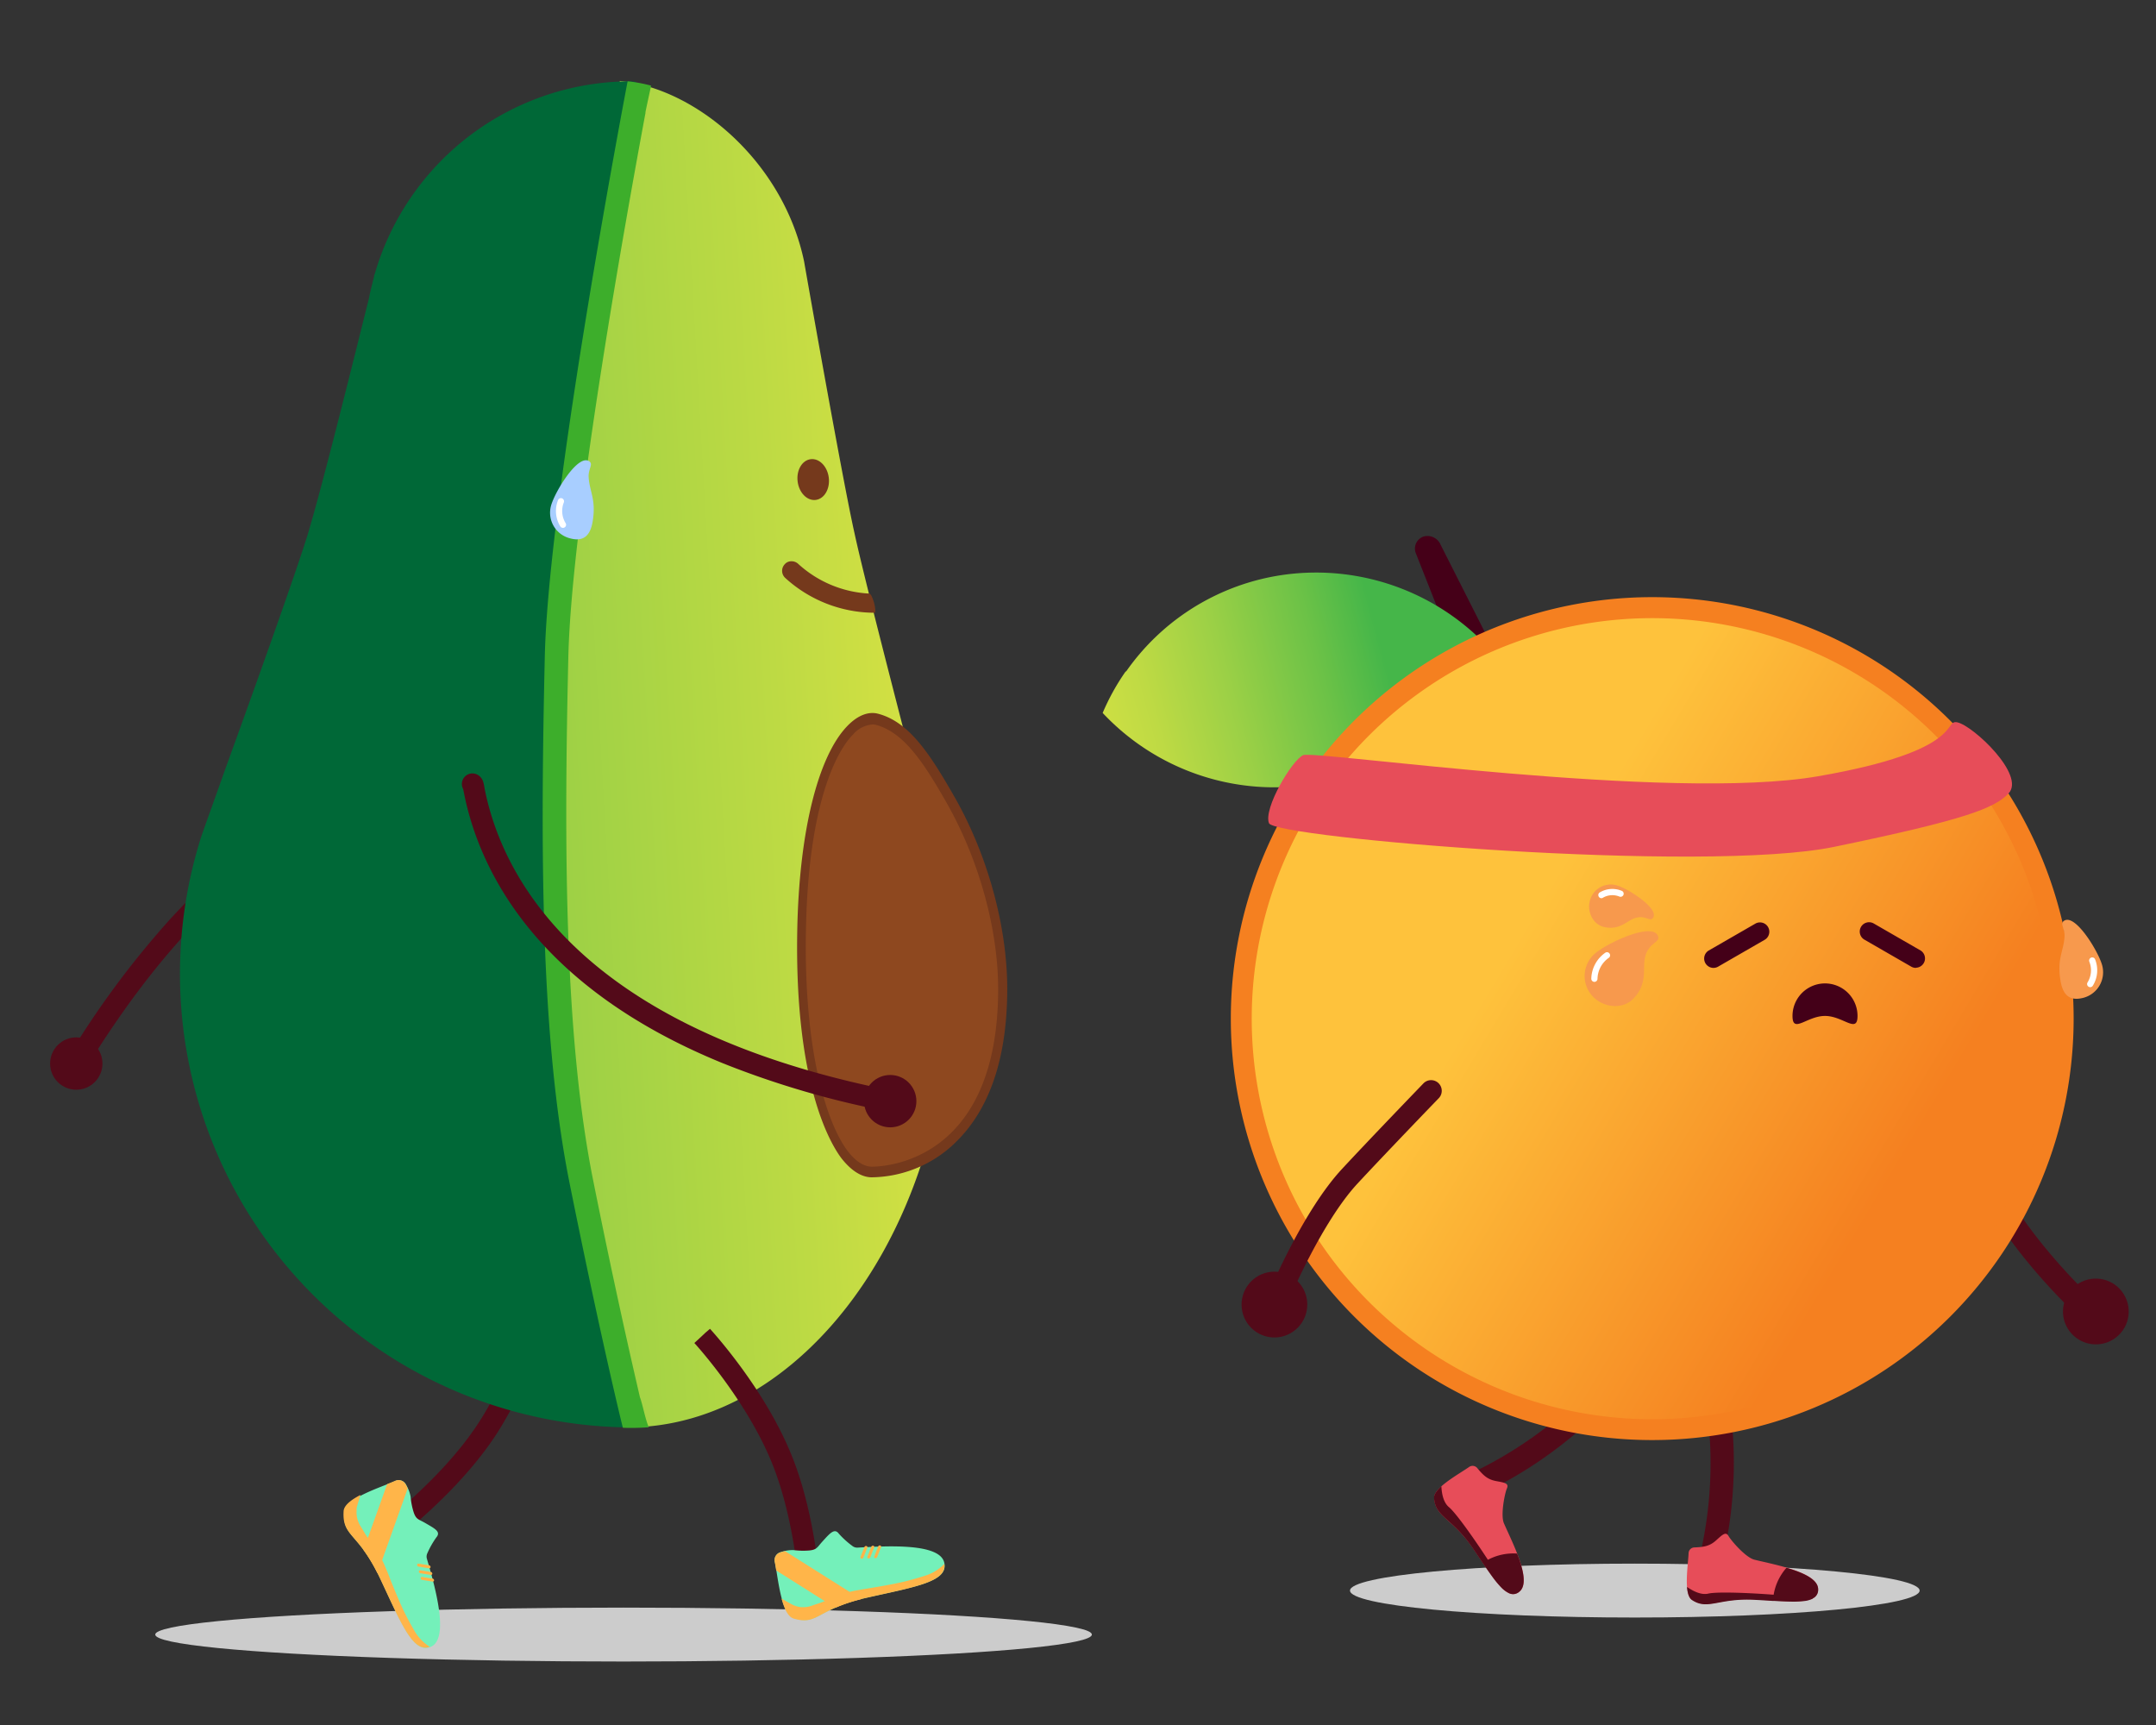 <svg id="Layer_1" data-name="Layer 1" xmlns="http://www.w3.org/2000/svg" xmlns:xlink="http://www.w3.org/1999/xlink" viewBox="0 0 500 400"><rect x="0" y="0" width="500" height="400" fill="#333333" stroke="none"/><defs><style>.cls-1{fill:#ccc;}.cls-2{fill:#530a19;}.cls-3{fill:url(#linear-gradient);}.cls-4{fill:#006837;}.cls-5{fill:#3dae2b;}.cls-6{fill:#8e481f;}.cls-7{fill:#75391c;}.cls-8{fill:none;}.cls-9{fill:#a8ceff;}.cls-10{fill:#fff;}.cls-11{fill:#74f0ba;}.cls-12{fill:#ffb549;}.cls-13{fill:#450018;}.cls-14{fill:url(#linear-gradient-2);}.cls-15{fill:url(#linear-gradient-3);}.cls-16{fill:#f58020;}.cls-17{fill:#440018;}.cls-18{fill:#f7994d;}.cls-19{fill:#e74d59;}</style><linearGradient id="linear-gradient" x1="-1147.98" y1="4688.74" x2="-1151.17" y2="4689.32" gradientTransform="translate(59921.18 -772797.73) scale(52 164.85)" gradientUnits="userSpaceOnUse"><stop offset="0" stop-color="#dae343"/><stop offset="0.11" stop-color="#d2e043"/><stop offset="0.28" stop-color="#bdda44"/><stop offset="0.6" stop-color="#9bd045"/><stop offset="0.73" stop-color="#6cc147"/><stop offset="0.9" stop-color="#45b649"/><stop offset="1" stop-color="#45b649"/></linearGradient><linearGradient id="linear-gradient-2" x1="-914.8" y1="5643.54" x2="-912.41" y2="5642.54" gradientTransform="matrix(26.27, -24.61, -19.14, -20.43, 132300.77, 92988.93)" gradientUnits="userSpaceOnUse"><stop offset="0" stop-color="#dae343"/><stop offset="0.11" stop-color="#d2e143"/><stop offset="0.28" stop-color="#beda44"/><stop offset="0.49" stop-color="#9bd046"/><stop offset="0.73" stop-color="#6cc247"/><stop offset="0.9" stop-color="#45b649"/><stop offset="1" stop-color="#45b649"/></linearGradient><linearGradient id="linear-gradient-3" x1="-884.99" y1="5537.51" x2="-884.71" y2="5536.4" gradientTransform="matrix(90.89, 0, 0, -90.89, 80813.19, 503504.68)" gradientUnits="userSpaceOnUse"><stop offset="0" stop-color="#fec23c"/><stop offset="0.99" stop-color="#f58020"/></linearGradient></defs><ellipse id="Oval" class="cls-1" cx="144.61" cy="379.03" rx="108.61" ry="6.25"/><g id="Group_3389" data-name="Group 3389"><path class="cls-2" d="M39.31,213.3c32.2-35.26,62.51-37.44,79.61-34.73.41.06.73.12,1,.14a2.45,2.45,0,0,1,1.23,4.67c-.8.36-1.43.26-2.95,0-20.05-3.18-59.5,1-98.37,64.5a2.45,2.45,0,0,1-4.18-2.56A209.09,209.09,0,0,1,39.31,213.3Zm79.78-34.38h0Zm0,0Z"/></g><circle class="cls-2" cx="17.69" cy="246.62" r="6.07"/><path class="cls-2" d="M94.61,372.78a2.45,2.45,0,0,1-2.45-2.41,25.14,25.14,0,0,0-1.07-6.22c-.28-.89-.65-1.84-1-2.76-1.26-3.26-2.45-6.34-.5-8.57a27.31,27.31,0,0,1,2.24-2.05c4-3.47,13.28-11.59,19.47-21.32,7.74-12.16,11.49-26.67,12.16-29.45l2.4.52,2.36.63c-.7,2.91-4.63,18.11-12.79,30.93C108.85,342.4,99.18,350.85,95,354.46c-.62.54-1.26,1.1-1.59,1.41a18.81,18.81,0,0,0,1.2,3.75c.39,1,.78,2,1.11,3.06a29.85,29.85,0,0,1,1.3,7.62,2.45,2.45,0,0,1-2.41,2.48Z"/><g id="Group_3390" data-name="Group 3390"><path id="Path_8195" data-name="Path 8195" class="cls-3" d="M127.56,183.15c0-106.48,16.19-164.37,16.19-164.37,17.42,1.61,37.88,18.52,42.74,41.9,0,.1,9,51.21,11.7,63.05,2,9.32,9.43,38,14.28,56.79l.57,2.12c1.81,7,3.62,14.17,3.91,15.18V198a140.13,140.13,0,0,1,3.23,30.26c0,56.58-34.08,102.73-74.72,102.73C145.46,331,127.56,289.63,127.56,183.15Z"/><path id="Path_8196" data-name="Path 8196" class="cls-4" d="M146.59,331A105.17,105.17,0,0,1,46.39,194.89h0c.3-1.11,2.94-8.3,5.87-16.6,6.58-18.12,16.4-45.55,19.13-54.45,3.54-11.75,11.13-42.51,14.27-55.06v-.11c.31-1.51.71-3,1.11-4.65v-.2l.11-.21a61.9,61.9,0,0,1,57.79-44.73,14.84,14.84,0,0,1,2.79.12c.73.21-18.18,64.55-18.88,164.86S146.59,331,146.59,331Z"/></g><path class="cls-5" d="M148.41,324c-2-8.6-6-26.11-10.83-50.2-6.78-33.71-6.78-78.44-5.77-121.76.81-32.1,13.7-103.35,17.88-125.83l0-.19C150,24.4,151,19.94,151,19.86a33.15,33.15,0,0,0-5.45-1S127.26,114.21,126.35,152c-1,43.63-1.12,88.67,5.87,123,7.08,35.12,12.14,55.88,12.24,56.08a56.26,56.26,0,0,0,6-.12C149.63,329.05,149.06,325.74,148.41,324Z"/><g id="Group_3391" data-name="Group 3391"><path id="Path_8198" data-name="Path 8198" class="cls-6" d="M203.45,166.74c7.13,1.92,11.88,9.62,17.1,18.83,7.53,13.26,12,29.55,12,43.62,0,33.4-18.45,42.51-30.33,42.51-8.15,0-16.86-20.34-16.31-55.77S196.32,164.92,203.45,166.74Z"/><path class="cls-7" d="M202.18,273c-2.37,0-4.75-1.52-7-4.36-2.53-3.34-10.92-17.1-10.29-52.73.4-22.77,4.75-40.59,11.72-47.67,2.3-2.33,4.75-3.34,7.05-2.73h0c7.28,1.92,12.11,9.51,17.73,19.33,7.68,13.46,12.2,30.06,12.2,44.43,0,15.29-3.72,27-11.09,34.72A28.33,28.33,0,0,1,202.18,273ZM202.26,168a6.57,6.57,0,0,0-4.43,2.32c-2.46,2.43-10.38,13.06-10.93,45.75-.48,27.53,4.75,44.34,9.74,50.91,1.82,2.33,3.72,3.55,5.54,3.55,3,0,29.3-1.12,29.3-41.2,0-13.86-4.43-29.86-11.8-42.91-5.3-9.31-9.9-16.5-16.47-18.32h0A3.08,3.08,0,0,0,202.26,168Z"/></g><path class="cls-2" d="M194.81,370.61c-2.82,1.08-5.41,1.63-7,1a3.55,3.55,0,0,1-2.18-2.46,27.68,27.68,0,0,1-.43-3c-.63-5.23-2.11-17.49-6.67-28.09-5.82-13.55-16.32-25.34-17.5-26.64l3.6-3.32-1.82,1.64,1.85-1.61c2,2.22,12.36,14,18.37,28,4.84,11.24,6.37,24,7,29.44.06.49.12,1,.17,1.42,2.29-.41,7.85-3.06,12.91-6.22a2.45,2.45,0,1,1,2.59,4.15A70.45,70.45,0,0,1,194.81,370.61Z"/><g id="Path_8201" data-name="Path 8201"><ellipse class="cls-7" cx="188.6" cy="111.19" rx="3.64" ry="4.76" transform="translate(-12.23 24) rotate(-7.05)"/></g><g id="Path_8202" data-name="Path 8202"><path class="cls-8" d="M201.61,137.64a26.38,26.38,0,0,1-16.5-6.89A2.22,2.22,0,0,0,182,131a2.19,2.19,0,0,0,.1,3,30.85,30.85,0,0,0,20.75,8.1h0Z"/><path class="cls-7" d="M202.83,142.09a30.85,30.85,0,0,1-20.75-8.1,2.23,2.23,0,0,1-.1-3.14,2,2,0,0,1,1.61-.7,2.23,2.23,0,0,1,1.52.6,26.38,26.38,0,0,0,16.5,6.89l1.22,4.45Z"/></g><g id="Group_3389-2" data-name="Group 3389"><path class="cls-2" d="M167.71,246.58c-44.22-18-56.75-45.72-60.11-62.69-.09-.42-.14-.74-.2-.95a2.45,2.45,0,0,1,4-2.77c.62.63.74,1.25,1,2.76,3.95,19.92,21.48,55.5,94.53,70a2.45,2.45,0,0,1-1,4.8A209,209,0,0,1,167.71,246.58Zm-59.84-63h0Zm0,0Z"/></g><circle class="cls-2" cx="206.45" cy="255.34" r="6.07"/><ellipse class="cls-7" cx="202.21" cy="139.87" rx="0.51" ry="2.31" transform="translate(-29.83 58.57) rotate(-15.36)"/><path class="cls-9" d="M137.46,120.81c-.53,3.34-2.06,4.91-5.33,4a6.12,6.12,0,0,1-4.36-7.48c.86-3.27,6.47-12.47,9-10.26.77.66-.34,1.7-.26,3.52C136.7,114,138.27,115.75,137.46,120.81Z"/><path class="cls-10" d="M130.56,122.4a.72.72,0,0,1-.62-.34,6.8,6.8,0,0,1-.52-6.09.71.71,0,0,1,.93-.41.74.74,0,0,1,.41.94,5.36,5.36,0,0,0,.41,4.8.72.72,0,0,1-.24,1A.66.66,0,0,1,130.56,122.4Z"/><path class="cls-11" d="M198.9,358.87a1.79,1.79,0,0,1-1.2-.37,20.19,20.19,0,0,1-3.17-2.87c-1-1.35-2.06-.09-3.77,1.79l0,0c-1.24,1.35-1.26,1.93-3.09,2.11a17.23,17.23,0,0,1-3.65-.09,8.45,8.45,0,0,0-2.83.43l-.31.1a1.88,1.88,0,0,0-1.19,2.16c.73,3.58,1.43,12.19,4.37,13.11,5.69,1.76,5.3-2.13,16.66-4.71s19.48-3.74,18.23-8.31C217.73,357.85,206,358.45,198.9,358.87Z"/><path class="cls-12" d="M204.31,358.49a.31.31,0,0,1,0,.31l-.9,2.27a.4.4,0,0,1-.46.24.3.3,0,0,1-.2-.42l.9-2.28a.4.4,0,0,1,.46-.24A.3.3,0,0,1,204.31,358.49Z"/><path class="cls-12" d="M202.72,358.55a.33.33,0,0,1,0,.31l-.9,2.27a.4.4,0,0,1-.47.24.3.3,0,0,1-.19-.42l.9-2.28a.4.4,0,0,1,.46-.24A.35.35,0,0,1,202.72,358.55Z"/><path class="cls-12" d="M201.13,358.61a.33.33,0,0,1,0,.31l-.91,2.28a.38.38,0,0,1-.46.23.31.31,0,0,1-.2-.42l.91-2.28a.39.39,0,0,1,.46-.23A.34.34,0,0,1,201.13,358.61Z"/><path class="cls-12" d="M181.16,359.91l-.31.1a1.88,1.88,0,0,0-1.19,2.16c.12.56.23,1.24.35,2l13.71,8.66a37.85,37.85,0,0,1,6-2l-17.63-11.13A9.08,9.08,0,0,0,181.16,359.91Z"/><path class="cls-12" d="M200.69,370.57c11-2.5,18.95-3.67,18.3-7.91a10.6,10.6,0,0,1-4.69,2.79,60.21,60.21,0,0,1-7.94,2c-1.36.26-2.73.5-4.11.73l-2.07.34-2.14.38a29.69,29.69,0,0,0-6.64,2.32c-1.31.53-1.63.6-2.81,1a6.23,6.23,0,0,1-3.14.42,7.39,7.39,0,0,1-.75-.18l-.38-.13-.3-.11c-.45-.22-1.1-.58-1.66-.9l-1.11-.64c.62,2.31,1.48,4.22,2.78,4.63C189.72,377,189.33,373.15,200.69,370.57Z"/><path class="cls-11" d="M99,361.44a1.8,1.8,0,0,1,.1-1.25,20.51,20.51,0,0,1,2.11-3.72c1.09-1.3-.35-2-2.56-3.29l0,0c-1.59-.92-2.15-.8-2.73-2.55a17.14,17.14,0,0,1-.7-3.59,8.3,8.3,0,0,0-1-2.67c0-.09-.1-.18-.16-.27a1.87,1.87,0,0,0-2.37-.7c-3.34,1.49-11.59,4-11.84,7.11-.49,5.94,3.22,4.71,8.21,15.25s7.87,18.19,12.07,16C104.12,379.6,101,368.25,99,361.44Z"/><path class="cls-12" d="M100.59,366.64a.32.32,0,0,1-.3.1l-2.41-.39a.4.4,0,0,1-.34-.4.31.31,0,0,1,.37-.28l2.42.39a.39.39,0,0,1,.33.39A.29.29,0,0,1,100.59,366.64Z"/><path class="cls-12" d="M100.18,365.1a.3.3,0,0,1-.29.1l-2.42-.39a.4.4,0,0,1-.33-.4.3.3,0,0,1,.37-.28l2.41.38a.41.41,0,0,1,.34.4A.3.3,0,0,1,100.18,365.1Z"/><path class="cls-12" d="M99.78,363.56a.32.32,0,0,1-.3.1l-2.42-.39a.4.4,0,0,1-.33-.4.3.3,0,0,1,.37-.28l2.42.38a.41.41,0,0,1,.33.4A.29.29,0,0,1,99.78,363.56Z"/><path class="cls-12" d="M94.17,344.35c0-.09-.1-.18-.16-.27a1.87,1.87,0,0,0-2.37-.7c-.52.23-1.16.49-1.86.77l-5.47,15.27a37.42,37.42,0,0,1,3.23,5.39l7-19.63A9.12,9.12,0,0,0,94.17,344.35Z"/><path class="cls-12" d="M88,365.74c4.83,10.21,7.7,17.69,11.69,16.13a10.58,10.58,0,0,1-3.74-4,60,60,0,0,1-3.65-7.31c-.55-1.28-1.08-2.57-1.6-3.86l-.78-2-.84-2a30.12,30.12,0,0,0-3.7-6c-.81-1.17-.94-1.47-1.59-2.53a6.16,6.16,0,0,1-1.09-3,6.48,6.48,0,0,1,0-.76l0-.4a2,2,0,0,1,0-.31c.12-.5.33-1.21.52-1.83l.38-1.22c-2.12,1.11-3.8,2.36-3.91,3.72C79.31,356.43,83,355.2,88,365.74Z"/><rect class="cls-12" x="289.44" y="301.7" width="9.55" height="4.74" rx="1.43" transform="translate(305.39 -118.89) rotate(45.57)"/><path class="cls-2" d="M458.63,264.28a18.53,18.53,0,0,0,1.49,13.66c7.06,13.16,19.66,25.2,20.19,25.71a2.62,2.62,0,0,0,3.61-3.8c-.13-.12-12.53-12-19.19-24.38-5.9-11,7.53-23.82,7.66-24a2.61,2.61,0,1,0-3.58-3.81C468.35,248.14,460.91,255.22,458.63,264.28Z"/><ellipse id="Oval-2" data-name="Oval" class="cls-2" cx="486.04" cy="304.09" rx="7.62" ry="7.63" transform="translate(-76.77 413.39) rotate(-43.02)"/><ellipse id="Oval-3" data-name="Oval" class="cls-1" cx="379.13" cy="368.83" rx="66.05" ry="6.25"/><path id="Path" class="cls-2" d="M409.08,369.66H395.32a2.71,2.71,0,0,1-2.14-1.09,2.66,2.66,0,0,1-.39-2.38,94.68,94.68,0,0,0,0-53.84,2.73,2.73,0,0,1,1.62-3.48,2.68,2.68,0,0,1,3.44,1.63,98.8,98.8,0,0,1,1,53.76h10.19a2.68,2.68,0,0,1,0,5.34Z"/><path id="Path-2" data-name="Path" class="cls-2" d="M344.93,359.46a2.67,2.67,0,0,1-1-.79l-8.52-10.83a2.68,2.68,0,0,1-.47-2.37,2.73,2.73,0,0,1,1.6-1.81,94.91,94.91,0,0,0,42.05-33.77,2.66,2.66,0,0,1,3.62-.78,2.69,2.69,0,0,1,.89,3.61,99,99,0,0,1-41.32,34.55l6.32,8a2.7,2.7,0,0,1,0,3.28,2.67,2.67,0,0,1-3.14.87Z"/><path id="Path-3" data-name="Path" class="cls-13" d="M343.06,152a3.32,3.32,0,0,0,1.83-2,3.71,3.71,0,0,0-.25-2.84L334.1,126.33a3.3,3.3,0,0,0-4-1.9,2.94,2.94,0,0,0-1.75,3.86l8.64,21.9a4,4,0,0,0,2.12,2.21,3.61,3.61,0,0,0,3,0Z"/><path id="Path-4" data-name="Path" class="cls-14" d="M261.07,155.67a52.57,52.57,0,0,0-5.35,9.65,54.59,54.59,0,0,0,49,16.47A53.62,53.62,0,0,0,345,149.94a54.68,54.68,0,0,0-43.47-17.05,53.67,53.67,0,0,0-40.39,22.84Z"/><circle id="Oval-4" data-name="Oval" class="cls-15" cx="383.41" cy="236.99" r="95.51" transform="translate(-55.28 340.53) rotate(-45)"/><path id="Shape" class="cls-16" d="M383.17,333.93A97.73,97.73,0,1,1,480.9,236.2a97.74,97.74,0,0,1-97.73,97.73Zm0-190.59a92.88,92.88,0,1,0,92.88,92.87,92.87,92.87,0,0,0-92.88-92.87Z"/><ellipse id="Oval-5" data-name="Oval" class="cls-2" cx="295.53" cy="302.48" rx="7.63" ry="7.62" transform="translate(-56.21 537.23) rotate(-79.38)"/><path class="cls-17" d="M444.32,224.44a2.21,2.21,0,0,1-1.08-.29l-10.86-6.26a2.16,2.16,0,0,1,2.16-3.75l10.86,6.26a2.16,2.16,0,0,1-1.08,4Z"/><path class="cls-17" d="M397.31,224.44a2.17,2.17,0,0,1-1.09-4l10.86-6.26a2.16,2.16,0,1,1,2.16,3.75l-10.86,6.26A2.21,2.21,0,0,1,397.31,224.44Z"/><path class="cls-17" d="M415.7,235.58c0,4.22,3.33,0,7.54,0s7.54,4.22,7.54,0a7.54,7.54,0,1,0-15.08,0Z"/><path class="cls-2" d="M297,302.25a2.5,2.5,0,0,1-1-.2,2.47,2.47,0,0,1-1.32-3.24c.31-.74,7.78-18.3,16.52-27.72,6.76-7.29,18.79-19.74,18.91-19.87a2.47,2.47,0,1,1,3.55,3.44c-.12.12-12.11,12.54-18.84,19.79-8.14,8.78-15.51,26.11-15.58,26.28A2.48,2.48,0,0,1,297,302.25Z"/><path class="cls-18" d="M477.84,227.32c.53,3.34,2.06,4.91,5.33,4.05a6.12,6.12,0,0,0,4.36-7.48c-.86-3.27-6.47-12.47-9-10.26-.77.66.34,1.7.26,3.51C478.61,220.55,477,222.26,477.84,227.32Z"/><path class="cls-10" d="M484.74,228.91a.62.62,0,0,1-.37-.11.72.72,0,0,1-.24-1,5.36,5.36,0,0,0,.41-4.8.74.74,0,0,1,.41-.94.71.71,0,0,1,.93.41,6.77,6.77,0,0,1-.52,6.08A.72.72,0,0,1,484.74,228.91Z"/><path class="cls-18" d="M372.19,215c-2.74-.51-4.22-3.57-3.45-6.25a5,5,0,0,1,6.25-3.44c2.68.77,10.14,5.58,8.27,7.64-.56.62-1.39-.31-2.89-.28C377.56,212.77,376.33,215.8,372.19,215Z"/><path class="cls-10" d="M371.39,208.28a.71.71,0,0,1-.62-.36.72.72,0,0,1,.26-1,5.69,5.69,0,0,1,5.14-.32.72.72,0,0,1-.56,1.32,4.34,4.34,0,0,0-3.86.24A.68.68,0,0,1,371.39,208.28Z"/><path class="cls-18" d="M378.93,231.44c-2.56,2.79-7.16,2.28-9.69-.54a6.87,6.87,0,0,1,.54-9.69c2.82-2.52,13.75-7.66,14.78-4,.31,1.08-1.37,1.37-2.41,3.12C380.19,223.6,382.81,227.21,378.93,231.44Z"/><path class="cls-10" d="M369.74,227.68h0a.73.73,0,0,1-.7-.75,7.57,7.57,0,0,1,3.23-6,.72.72,0,0,1,1,.18.71.71,0,0,1-.18,1,6.09,6.09,0,0,0-2.61,4.82A.73.73,0,0,1,369.74,227.68Z"/><path class="cls-19" d="M391.6,360.2a1.38,1.38,0,0,1,1.24-1.37c2.27-.09,3.62-.27,5.13-1.63s2.26-2.12,2.91-1,4,5,6,5.47c4.83,1.2,14.7,2.89,14.76,6.84.05,3.69-5.94,2.85-14.53,2.38s-11,2.57-14.78,0C390.41,369.66,391.47,363,391.6,360.2Z"/><path class="cls-2" d="M420.4,370.65a2.17,2.17,0,0,0,1.25-2.11c0-2.34-3.51-3.88-7.34-5a11.67,11.67,0,0,0-1.08,1.41,12.44,12.44,0,0,0-1.9,4.84c-7-.52-13.37-.68-15.14-.26-1.53.37-3.32-.42-4.95-1.54.11,1.38.42,2.51,1.1,3,3.74,2.53,6.2-.52,14.78,0,1.43.07,2.78.16,4.05.24h0l.28,0h.1l1,.06h0c1,.05,1.89.09,2.74.1h0a21.22,21.22,0,0,0,3-.12h0a6.09,6.09,0,0,0,2.12-.57Z"/><path class="cls-19" d="M340.67,340.19a1.4,1.4,0,0,1,1.85.15c1.45,1.75,2.42,2.71,4.41,3.09s3.06.5,2.54,1.71-1.51,6.21-.69,8.1c2,4.57,6.65,13.42,3.55,15.87-2.89,2.3-5.87-3-10.72-10.08s-8.76-7.19-9-11.7C332.45,345,338.34,341.82,340.67,340.19Z"/><path class="cls-2" d="M349.9,369.41a2.15,2.15,0,0,0,2.43-.3c1.84-1.45.95-5.14-.49-8.86a11.75,11.75,0,0,0-1.78,0,12.55,12.55,0,0,0-5,1.44c-3.85-5.89-7.59-11-9-12.18-1.23-1-1.69-2.89-1.79-4.87-1,.93-1.74,1.86-1.7,2.69.27,4.51,4.19,4.6,9,11.7.81,1.18,1.56,2.31,2.27,3.36h0l.16.23.06.09.53.79,0,0c.56.81,1.08,1.55,1.58,2.23h0a22.79,22.79,0,0,0,1.92,2.31h0a6.3,6.3,0,0,0,1.74,1.33Z"/><path class="cls-19" d="M302.21,175.11c2.6-1.19,85.06,10.85,119.44,4.89s28.92-13.25,32.29-12.5c3.73.83,15.88,12.28,11.86,16.49-3.33,3.48-10.21,6.13-40.43,12.38s-129.74-2.08-131.08-5.48S299.61,176.3,302.21,175.11Z"/></svg>